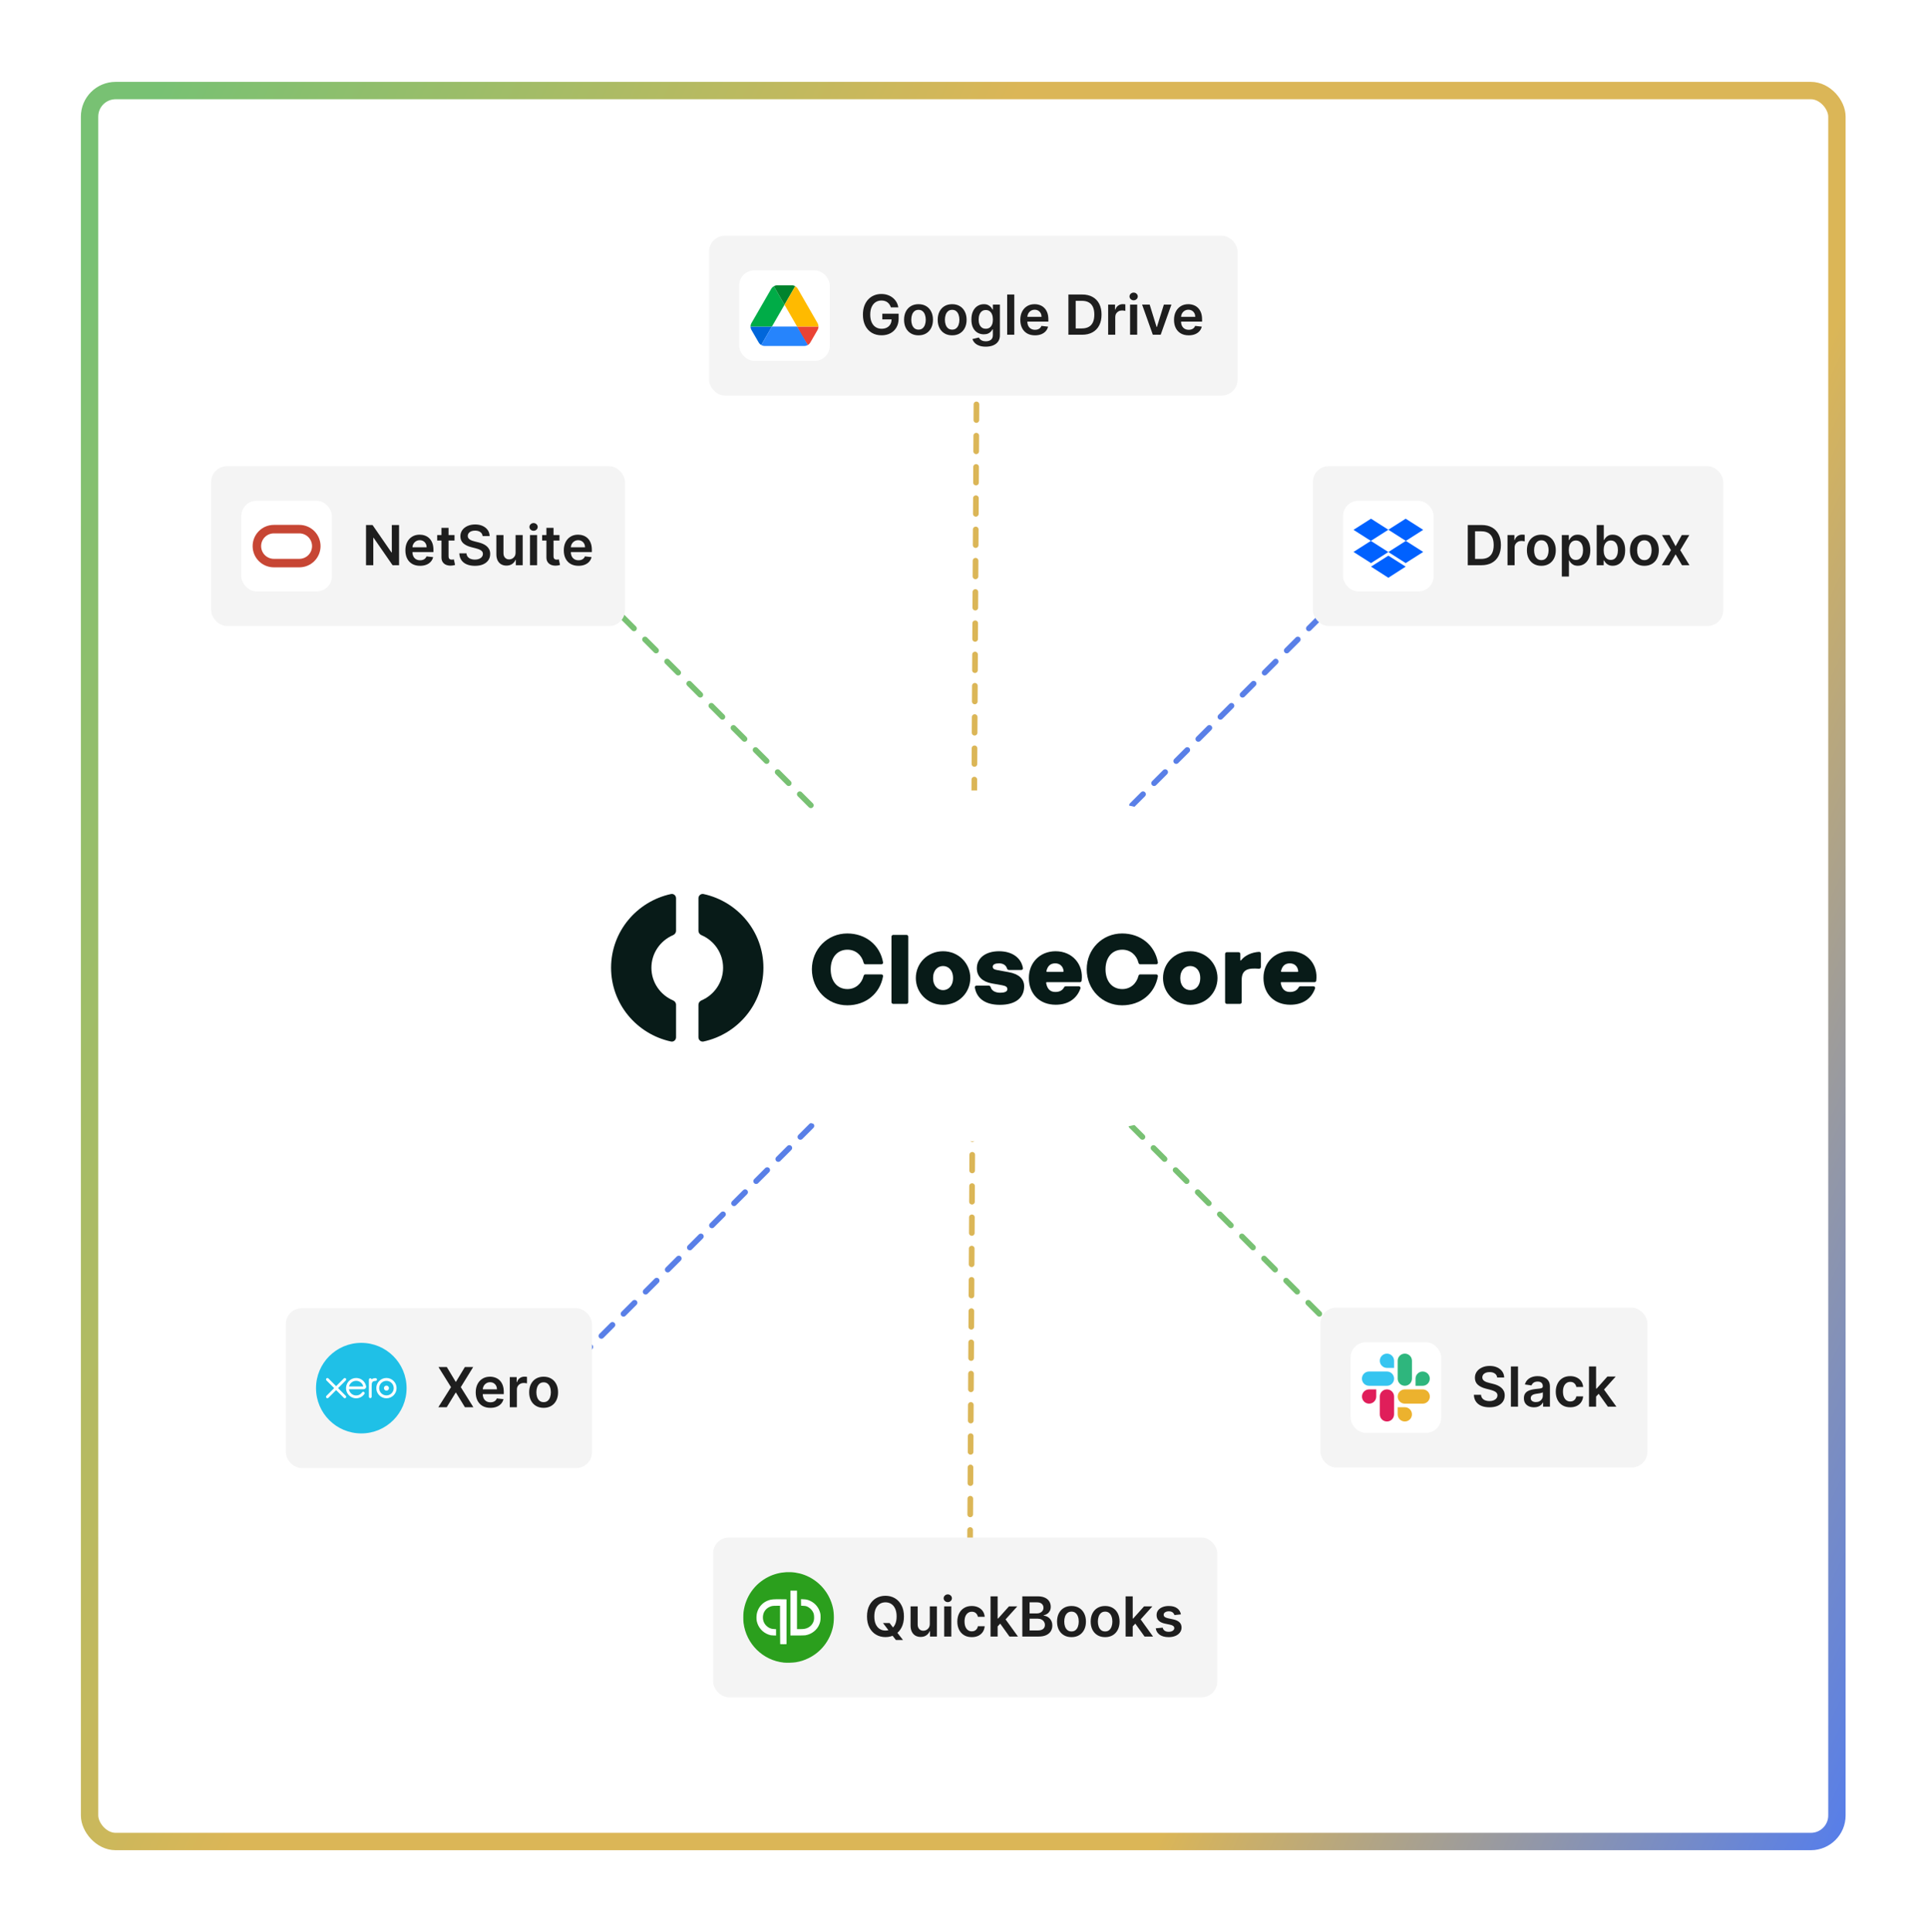<svg width="555" height="556" viewBox="0 0 555 556" fill="none" xmlns="http://www.w3.org/2000/svg">
<g filter="url(#filter0_d_229_3377)">
<rect x="21" y="19" width="508" height="509" rx="10" fill="white"/>
<rect x="23.5" y="21.5" width="503" height="504" rx="7.5" stroke="url(#paint0_linear_229_3377)" stroke-width="5"/>
<path d="M276.809 467.333L278.981 79.58" stroke="#DBB657" stroke-width="1.629" stroke-linecap="round" stroke-dasharray="4.5 4.5"/>
<path d="M145.386 405.423L409.318 141.49" stroke="#597FE7" stroke-width="1.629" stroke-linecap="round" stroke-dasharray="4.5 4.5"/>
<path d="M409.317 405.423L145.385 141.49" stroke="#78C173" stroke-width="1.629" stroke-linecap="round" stroke-dasharray="4.5 4.5"/>
<ellipse cx="278.981" cy="273.457" rx="107.528" ry="50.506" fill="white"/>
<g clip-path="url(#clip0_229_3377)">
<path d="M241.616 284.806C235.923 284.806 231.43 280.271 231.43 274.438C231.43 268.632 235.923 264.125 241.616 264.125C246.919 264.125 251.054 267.495 251.916 272.449C251.967 272.741 251.734 273 251.435 273H246.838C246.595 273 246.389 272.825 246.333 272.59C245.787 270.326 243.99 268.798 241.672 268.798C238.714 268.798 236.844 271.065 236.844 274.438C236.844 277.839 238.714 280.133 241.672 280.133C243.967 280.133 245.763 278.602 246.33 276.309C246.388 276.076 246.593 275.903 246.835 275.903H251.433C251.733 275.903 251.966 276.164 251.914 276.457C251.03 281.46 246.921 284.806 241.616 284.806Z" fill="#081B18"/>
<path d="M259.169 283.898C259.169 284.17 258.946 284.391 258.671 284.391H254.84C254.564 284.391 254.341 284.17 254.341 283.898V265.034C254.341 264.762 254.564 264.541 254.84 264.541H258.671C258.946 264.541 259.169 264.762 259.169 265.034V283.898Z" fill="#081B18"/>
<path d="M269.191 284.667C264.754 284.667 261.35 281.212 261.35 276.954C261.35 272.696 264.754 269.24 269.191 269.24C273.629 269.24 277.033 272.696 277.033 276.954C277.033 281.212 273.629 284.667 269.191 284.667ZM269.191 280.437C270.67 280.437 272.066 279.276 272.066 276.954C272.066 274.631 270.67 273.498 269.191 273.498C267.712 273.498 266.317 274.631 266.317 276.954C266.317 279.276 267.712 280.437 269.191 280.437Z" fill="#081B18"/>
<path d="M292.535 279.332C292.535 282.622 290.079 284.667 285.558 284.667C281.278 284.667 278.849 282.784 278.341 279.674C278.295 279.388 278.526 279.138 278.819 279.138H282.353C282.628 279.138 282.843 279.363 282.915 279.626C283.176 280.588 284.222 281.184 285.642 281.184C286.73 281.184 287.707 280.935 287.707 280.161C287.707 279.497 287.204 279.221 286.172 279.027L283.214 278.502C280.591 278.032 278.916 276.539 278.916 274.134C278.916 271.259 281.372 269.24 285.307 269.24C289.027 269.24 291.674 271.093 292.188 274.099C292.237 274.384 292.006 274.631 291.714 274.631H288.133C287.876 274.631 287.667 274.434 287.595 274.19C287.32 273.267 286.475 272.724 285.335 272.724C284.218 272.724 283.493 273.028 283.493 273.692C283.493 274.327 283.967 274.521 284.916 274.687L288.098 275.267C291 275.793 292.535 277.203 292.535 279.332Z" fill="#081B18"/>
<path d="M301.62 284.64C296.988 284.64 293.89 281.543 293.89 276.926C293.89 272.475 297.127 269.24 301.592 269.24C306.42 269.24 309.693 273.027 309.079 277.732C309.048 277.97 308.839 278.143 308.597 278.143H299.057C298.937 278.143 298.843 278.248 298.863 278.366C299.154 280.097 300.036 280.963 301.509 280.963C302.714 280.963 303.557 280.515 304.019 279.641C304.115 279.46 304.296 279.332 304.502 279.332H308.282C308.61 279.332 308.849 279.64 308.741 279.947C307.678 282.961 305.128 284.64 301.62 284.64ZM301.481 272.724C300.127 272.724 299.303 273.45 298.938 274.949C298.908 275.07 299.003 275.184 299.129 275.184H303.702C303.815 275.184 303.906 275.091 303.895 274.98C303.764 273.604 302.838 272.724 301.481 272.724Z" fill="#081B18"/>
<path d="M320.732 284.806C315.038 284.806 310.545 280.271 310.545 274.438C310.545 268.632 315.038 264.125 320.732 264.125C326.034 264.125 330.169 267.495 331.031 272.449C331.082 272.741 330.85 273 330.55 273H325.953C325.71 273 325.504 272.825 325.448 272.59C324.902 270.326 323.106 268.798 320.787 268.798C317.83 268.798 315.959 271.065 315.959 274.438C315.959 277.839 317.83 280.133 320.787 280.133C323.082 280.133 324.879 278.602 325.445 276.309C325.503 276.076 325.708 275.903 325.949 275.903H330.549C330.849 275.903 331.08 276.164 331.03 276.457C330.146 281.46 326.036 284.806 320.732 284.806Z" fill="#081B18"/>
<path d="M340.349 284.667C335.912 284.667 332.506 281.212 332.506 276.954C332.506 272.696 335.912 269.24 340.349 269.24C344.785 269.24 348.191 272.696 348.191 276.954C348.191 281.212 344.785 284.667 340.349 284.667ZM340.349 280.437C341.828 280.437 343.223 279.276 343.223 276.954C343.223 274.631 341.828 273.498 340.349 273.498C338.869 273.498 337.474 274.631 337.474 276.954C337.474 279.276 338.869 280.437 340.349 280.437Z" fill="#081B18"/>
<path d="M355.152 277.535V283.898C355.152 284.171 354.93 284.392 354.655 284.392H350.879C350.604 284.392 350.38 284.171 350.38 283.898V270.011C350.38 269.739 350.604 269.518 350.879 269.518H354.264C354.538 269.518 354.762 269.739 354.762 270.011V271.811C354.762 271.91 354.895 271.95 354.955 271.872C356.07 270.414 358.082 269.541 360.18 269.421C360.454 269.405 360.678 269.628 360.678 269.901V273.783C360.678 274.075 360.423 274.302 360.13 274.279C357.071 274.033 355.152 274.427 355.152 277.535Z" fill="#081B18"/>
<path d="M369.153 284.64C364.521 284.64 361.423 281.543 361.423 276.926C361.423 272.475 364.66 269.24 369.125 269.24C373.953 269.24 377.226 273.027 376.612 277.732C376.58 277.97 376.372 278.143 376.129 278.143H366.59C366.469 278.143 366.376 278.248 366.397 278.366C366.687 280.097 367.568 280.963 369.042 280.963C370.246 280.963 371.09 280.515 371.552 279.641C371.648 279.46 371.829 279.332 372.035 279.332H375.816C376.143 279.332 376.382 279.64 376.273 279.947C375.211 282.961 372.661 284.64 369.153 284.64ZM369.014 272.724C367.66 272.724 366.837 273.45 366.471 274.949C366.442 275.07 366.535 275.184 366.661 275.184H371.234C371.348 275.184 371.438 275.091 371.428 274.98C371.296 273.604 370.371 272.724 369.014 272.724Z" fill="#081B18"/>
<path d="M198.777 284.64C198.777 284.088 199.138 283.605 199.65 283.386C203.31 281.815 205.871 278.205 205.871 274.001C205.871 269.798 203.31 266.187 199.65 264.616C199.138 264.397 198.777 263.915 198.777 263.363V253.991C198.777 253.212 199.478 252.611 200.247 252.777C210.101 254.907 217.479 263.6 217.479 274.001C217.479 284.402 210.101 293.095 200.247 295.225C199.478 295.391 198.777 294.791 198.777 294.011V284.64Z" fill="#081B18"/>
<path d="M192.328 253.991C192.328 253.212 191.627 252.611 190.858 252.777C181.004 254.907 173.625 263.6 173.625 274.001C173.625 284.402 181.004 293.095 190.858 295.225C191.627 295.391 192.328 294.791 192.328 294.011V284.64C192.328 284.088 191.966 283.605 191.455 283.386C187.795 281.815 185.234 278.205 185.234 274.001C185.234 269.798 187.795 266.187 191.455 264.616C191.966 264.397 192.328 263.915 192.328 263.363V253.991Z" fill="#081B18"/>
</g>
<rect x="201.828" y="63.289" width="152.135" height="46" rx="4.547" fill="#F4F4F4"/>
<rect x="210.517" y="73.255" width="26.067" height="26.067" rx="4.345" fill="white"/>
<path d="M215.253 92.525L216.116 94.015C216.295 94.328 216.552 94.575 216.855 94.754L219.934 89.424H213.775C213.775 89.771 213.865 90.118 214.044 90.432L215.253 92.525Z" fill="#0066DA"/>
<path d="M223.551 83.154L220.471 77.824C220.169 78.003 219.911 78.25 219.732 78.563L214.044 88.417C213.868 88.724 213.776 89.071 213.775 89.425H219.934L223.551 83.154Z" fill="#00AC47"/>
<path d="M230.246 94.754C230.549 94.575 230.806 94.328 230.985 94.015L231.344 93.399L233.057 90.432C233.236 90.118 233.325 89.771 233.325 89.424H227.167L228.477 91.999L230.246 94.754Z" fill="#EA4335"/>
<path d="M223.55 83.154L226.629 77.824C226.327 77.645 225.98 77.555 225.621 77.555H221.478C221.12 77.555 220.773 77.656 220.471 77.824L223.55 83.154Z" fill="#00832D"/>
<path d="M227.168 89.424H219.934L216.855 94.754C217.157 94.933 217.504 95.022 217.863 95.022H229.239C229.597 95.022 229.945 94.922 230.247 94.754L227.168 89.424Z" fill="#2684FC"/>
<path d="M230.213 83.49L227.369 78.563C227.19 78.25 226.932 78.003 226.63 77.824L223.551 83.154L227.168 89.425H233.315C233.315 89.078 233.225 88.73 233.046 88.417L230.213 83.49Z" fill="#FFBA00"/>
<path d="M254.169 83.91C254.075 83.605 253.945 83.332 253.779 83.091C253.617 82.846 253.421 82.637 253.191 82.463C252.965 82.29 252.705 82.16 252.411 82.073C252.118 81.983 251.797 81.938 251.451 81.938C250.829 81.938 250.275 82.094 249.789 82.407C249.303 82.72 248.921 83.179 248.642 83.786C248.367 84.389 248.229 85.124 248.229 85.99C248.229 86.864 248.367 87.605 248.642 88.211C248.917 88.818 249.299 89.279 249.789 89.596C250.279 89.909 250.848 90.065 251.496 90.065C252.084 90.065 252.592 89.952 253.022 89.726C253.455 89.5 253.788 89.179 254.022 88.765C254.256 88.347 254.372 87.857 254.372 87.296L254.847 87.369H251.705V85.73H256.401V87.12C256.401 88.111 256.19 88.968 255.768 89.692C255.346 90.415 254.766 90.973 254.028 91.365C253.289 91.753 252.442 91.947 251.485 91.947C250.418 91.947 249.482 91.708 248.676 91.229C247.873 90.747 247.246 90.063 246.794 89.177C246.345 88.288 246.121 87.233 246.121 86.013C246.121 85.078 246.253 84.244 246.517 83.509C246.784 82.774 247.157 82.151 247.636 81.638C248.114 81.122 248.676 80.73 249.32 80.463C249.964 80.192 250.665 80.056 251.422 80.056C252.063 80.056 252.66 80.15 253.214 80.338C253.768 80.523 254.259 80.787 254.689 81.13C255.122 81.472 255.478 81.879 255.757 82.35C256.036 82.821 256.219 83.341 256.305 83.91H254.169ZM262.125 91.958C261.277 91.958 260.543 91.772 259.921 91.399C259.299 91.026 258.817 90.504 258.474 89.833C258.135 89.162 257.965 88.379 257.965 87.482C257.965 86.585 258.135 85.8 258.474 85.125C258.817 84.451 259.299 83.927 259.921 83.554C260.543 83.181 261.277 82.995 262.125 82.995C262.973 82.995 263.708 83.181 264.329 83.554C264.951 83.927 265.431 84.451 265.77 85.125C266.113 85.8 266.285 86.585 266.285 87.482C266.285 88.379 266.113 89.162 265.77 89.833C265.431 90.504 264.951 91.026 264.329 91.399C263.708 91.772 262.973 91.958 262.125 91.958ZM262.136 90.319C262.596 90.319 262.98 90.193 263.289 89.941C263.598 89.684 263.828 89.341 263.979 88.912C264.133 88.482 264.21 88.004 264.21 87.476C264.21 86.945 264.133 86.465 263.979 86.035C263.828 85.602 263.598 85.257 263.289 85.001C262.98 84.745 262.596 84.617 262.136 84.617C261.665 84.617 261.274 84.745 260.961 85.001C260.652 85.257 260.42 85.602 260.266 86.035C260.115 86.465 260.04 86.945 260.04 87.476C260.04 88.004 260.115 88.482 260.266 88.912C260.42 89.341 260.652 89.684 260.961 89.941C261.274 90.193 261.665 90.319 262.136 90.319ZM271.808 91.958C270.96 91.958 270.225 91.772 269.604 91.399C268.982 91.026 268.5 90.504 268.157 89.833C267.818 89.162 267.648 88.379 267.648 87.482C267.648 86.585 267.818 85.8 268.157 85.125C268.5 84.451 268.982 83.927 269.604 83.554C270.225 83.181 270.96 82.995 271.808 82.995C272.655 82.995 273.39 83.181 274.012 83.554C274.633 83.927 275.114 84.451 275.453 85.125C275.796 85.8 275.967 86.585 275.967 87.482C275.967 88.379 275.796 89.162 275.453 89.833C275.114 90.504 274.633 91.026 274.012 91.399C273.39 91.772 272.655 91.958 271.808 91.958ZM271.819 90.319C272.279 90.319 272.663 90.193 272.972 89.941C273.281 89.684 273.511 89.341 273.661 88.912C273.816 88.482 273.893 88.004 273.893 87.476C273.893 86.945 273.816 86.465 273.661 86.035C273.511 85.602 273.281 85.257 272.972 85.001C272.663 84.745 272.279 84.617 271.819 84.617C271.348 84.617 270.956 84.745 270.643 85.001C270.334 85.257 270.103 85.602 269.948 86.035C269.798 86.465 269.722 86.945 269.722 87.476C269.722 88.004 269.798 88.482 269.948 88.912C270.103 89.341 270.334 89.684 270.643 89.941C270.956 90.193 271.348 90.319 271.819 90.319ZM281.479 95.225C280.744 95.225 280.113 95.125 279.586 94.925C279.058 94.729 278.634 94.466 278.314 94.134C277.994 93.802 277.771 93.435 277.647 93.032L279.49 92.585C279.572 92.755 279.693 92.923 279.851 93.088C280.01 93.258 280.222 93.397 280.49 93.507C280.761 93.62 281.102 93.676 281.513 93.676C282.093 93.676 282.573 93.535 282.954 93.252C283.335 92.974 283.525 92.514 283.525 91.873V90.229H283.423C283.318 90.44 283.163 90.656 282.96 90.879C282.76 91.101 282.494 91.287 282.163 91.438C281.835 91.589 281.422 91.664 280.925 91.664C280.258 91.664 279.653 91.508 279.111 91.195C278.572 90.879 278.143 90.408 277.822 89.782C277.506 89.153 277.348 88.366 277.348 87.42C277.348 86.467 277.506 85.662 277.822 85.007C278.143 84.347 278.574 83.848 279.117 83.509C279.659 83.166 280.264 82.995 280.931 82.995C281.439 82.995 281.858 83.081 282.185 83.255C282.517 83.424 282.781 83.63 282.977 83.871C283.173 84.108 283.321 84.332 283.423 84.543H283.536V83.108H285.554V91.93C285.554 92.672 285.377 93.286 285.022 93.772C284.668 94.258 284.184 94.622 283.57 94.863C282.956 95.104 282.259 95.225 281.479 95.225ZM281.496 90.059C281.929 90.059 282.298 89.954 282.604 89.743C282.909 89.532 283.14 89.228 283.299 88.833C283.457 88.437 283.536 87.962 283.536 87.409C283.536 86.862 283.457 86.384 283.299 85.973C283.144 85.562 282.914 85.244 282.609 85.018C282.308 84.788 281.937 84.673 281.496 84.673C281.04 84.673 280.659 84.792 280.354 85.029C280.049 85.267 279.819 85.593 279.665 86.007C279.51 86.418 279.433 86.885 279.433 87.409C279.433 87.94 279.51 88.405 279.665 88.805C279.823 89.2 280.055 89.509 280.36 89.731C280.669 89.95 281.048 90.059 281.496 90.059ZM289.696 80.214V91.789H287.65V80.214H289.696ZM295.643 91.958C294.773 91.958 294.021 91.777 293.388 91.416C292.759 91.05 292.275 90.534 291.936 89.867C291.597 89.196 291.427 88.407 291.427 87.499C291.427 86.606 291.597 85.822 291.936 85.148C292.279 84.47 292.757 83.942 293.371 83.566C293.985 83.185 294.707 82.995 295.536 82.995C296.071 82.995 296.576 83.081 297.05 83.255C297.529 83.424 297.951 83.688 298.316 84.046C298.686 84.404 298.976 84.86 299.187 85.414C299.398 85.964 299.503 86.619 299.503 87.38V88.008H292.388V86.629H297.542C297.538 86.237 297.454 85.888 297.288 85.583C297.122 85.274 296.89 85.031 296.593 84.854C296.299 84.677 295.956 84.588 295.564 84.588C295.146 84.588 294.779 84.69 294.462 84.894C294.146 85.093 293.899 85.357 293.722 85.685C293.548 86.009 293.46 86.365 293.456 86.753V87.957C293.456 88.462 293.548 88.895 293.733 89.257C293.918 89.615 294.176 89.89 294.507 90.082C294.839 90.27 295.227 90.364 295.671 90.364C295.969 90.364 296.239 90.323 296.48 90.24C296.721 90.153 296.93 90.027 297.107 89.861C297.284 89.696 297.418 89.49 297.508 89.245L299.418 89.46C299.298 89.965 299.068 90.406 298.729 90.783C298.394 91.156 297.964 91.446 297.44 91.653C296.917 91.856 296.318 91.958 295.643 91.958ZM309.194 91.789H305.272V80.214H309.273C310.423 80.214 311.41 80.446 312.235 80.909C313.064 81.369 313.701 82.03 314.145 82.893C314.59 83.756 314.812 84.788 314.812 85.99C314.812 87.196 314.588 88.232 314.139 89.098C313.695 89.965 313.052 90.63 312.212 91.093C311.376 91.557 310.37 91.789 309.194 91.789ZM307.369 89.974H309.093C309.899 89.974 310.571 89.828 311.11 89.534C311.649 89.236 312.054 88.793 312.325 88.206C312.597 87.614 312.732 86.876 312.732 85.99C312.732 85.105 312.597 84.37 312.325 83.786C312.054 83.198 311.653 82.759 311.122 82.469C310.594 82.175 309.938 82.028 309.155 82.028H307.369V89.974ZM316.714 91.789V83.108H318.697V84.555H318.788C318.946 84.053 319.217 83.667 319.602 83.396C319.99 83.121 320.433 82.983 320.93 82.983C321.043 82.983 321.169 82.989 321.309 83C321.452 83.008 321.57 83.021 321.665 83.04V84.922C321.578 84.892 321.44 84.865 321.252 84.843C321.067 84.816 320.888 84.803 320.715 84.803C320.342 84.803 320.007 84.884 319.709 85.046C319.415 85.204 319.184 85.425 319.014 85.707C318.844 85.99 318.76 86.316 318.76 86.685V91.789H316.714ZM323.024 91.789V83.108H325.07V91.789H323.024ZM324.052 81.876C323.728 81.876 323.45 81.768 323.216 81.553C322.982 81.335 322.866 81.073 322.866 80.768C322.866 80.459 322.982 80.197 323.216 79.982C323.45 79.764 323.728 79.655 324.052 79.655C324.38 79.655 324.659 79.764 324.889 79.982C325.122 80.197 325.239 80.459 325.239 80.768C325.239 81.073 325.122 81.335 324.889 81.553C324.659 81.768 324.38 81.876 324.052 81.876ZM334.927 83.108L331.836 91.789H329.575L326.484 83.108H328.665L330.66 89.556H330.751L332.752 83.108H334.927ZM339.891 91.958C339.021 91.958 338.269 91.777 337.636 91.416C337.007 91.05 336.523 90.534 336.183 89.867C335.844 89.196 335.675 88.407 335.675 87.499C335.675 86.606 335.844 85.822 336.183 85.148C336.526 84.47 337.005 83.942 337.619 83.566C338.233 83.185 338.955 82.995 339.784 82.995C340.319 82.995 340.823 83.081 341.298 83.255C341.777 83.424 342.199 83.688 342.564 84.046C342.933 84.404 343.223 84.86 343.434 85.414C343.645 85.964 343.751 86.619 343.751 87.38V88.008H336.636V86.629H341.79C341.786 86.237 341.701 85.888 341.536 85.583C341.37 85.274 341.138 85.031 340.84 84.854C340.547 84.677 340.204 84.588 339.812 84.588C339.394 84.588 339.026 84.69 338.71 84.894C338.393 85.093 338.146 85.357 337.969 85.685C337.796 86.009 337.708 86.365 337.704 86.753V87.957C337.704 88.462 337.796 88.895 337.981 89.257C338.165 89.615 338.423 89.89 338.755 90.082C339.087 90.27 339.475 90.364 339.919 90.364C340.217 90.364 340.486 90.323 340.727 90.24C340.968 90.153 341.178 90.027 341.355 89.861C341.532 89.696 341.666 89.49 341.756 89.245L343.666 89.46C343.546 89.965 343.316 90.406 342.977 90.783C342.641 91.156 342.212 91.446 341.688 91.653C341.164 91.856 340.565 91.958 339.891 91.958Z" fill="#1E1E1E"/>
<rect x="58.495" y="129.629" width="119.135" height="46" rx="4.547" fill="#F4F4F4"/>
<rect x="67.184" y="139.596" width="26.067" height="26.067" rx="4.345" fill="white"/>
<g clip-path="url(#clip1_229_3377)">
<path d="M76.551 147.742C75.255 147.742 74.012 148.257 73.095 149.173C72.178 150.09 71.664 151.333 71.664 152.629C71.664 153.926 72.178 155.169 73.095 156.085C74.012 157.002 75.255 157.517 76.551 157.517H83.883C85.179 157.517 86.422 157.002 87.339 156.085C88.255 155.169 88.77 153.926 88.77 152.629C88.77 151.333 88.255 150.09 87.339 149.173C86.422 148.257 85.179 147.742 83.883 147.742H76.551Z" stroke="#C74634" stroke-width="2.444"/>
</g>
<path d="M112.594 146.555V158.129H110.729L105.275 150.245H105.179V158.129H103.082V146.555H104.958L110.407 154.445H110.508V146.555H112.594ZM118.631 158.299C117.761 158.299 117.009 158.118 116.376 157.756C115.747 157.391 115.263 156.875 114.924 156.208C114.584 155.537 114.415 154.748 114.415 153.84C114.415 152.947 114.584 152.163 114.924 151.489C115.266 150.811 115.745 150.283 116.359 149.906C116.973 149.526 117.695 149.336 118.524 149.336C119.059 149.336 119.563 149.422 120.038 149.595C120.517 149.765 120.939 150.029 121.304 150.387C121.673 150.745 121.964 151.201 122.175 151.754C122.386 152.304 122.491 152.96 122.491 153.721V154.348H115.376V152.969H120.53C120.526 152.578 120.441 152.229 120.276 151.924C120.11 151.615 119.878 151.372 119.58 151.195C119.287 151.018 118.944 150.929 118.552 150.929C118.134 150.929 117.766 151.031 117.45 151.234C117.133 151.434 116.887 151.698 116.709 152.026C116.536 152.35 116.448 152.706 116.444 153.094V154.298C116.444 154.802 116.536 155.236 116.721 155.597C116.905 155.955 117.163 156.23 117.495 156.423C117.827 156.611 118.215 156.705 118.659 156.705C118.957 156.705 119.226 156.664 119.467 156.581C119.709 156.494 119.918 156.368 120.095 156.202C120.272 156.036 120.406 155.831 120.496 155.586L122.406 155.801C122.286 156.306 122.056 156.747 121.717 157.123C121.381 157.496 120.952 157.787 120.428 157.994C119.904 158.197 119.305 158.299 118.631 158.299ZM128.557 149.449V151.031H123.566V149.449H128.557ZM124.798 147.369H126.844V155.518C126.844 155.793 126.886 156.004 126.968 156.151C127.055 156.295 127.168 156.392 127.308 156.445C127.447 156.498 127.601 156.524 127.771 156.524C127.899 156.524 128.016 156.515 128.121 156.496C128.231 156.477 128.314 156.46 128.37 156.445L128.715 158.045C128.606 158.082 128.449 158.124 128.246 158.169C128.046 158.214 127.801 158.241 127.511 158.248C126.999 158.263 126.537 158.186 126.126 158.016C125.716 157.843 125.39 157.576 125.149 157.214C124.911 156.852 124.795 156.4 124.798 155.857V147.369ZM136.648 149.737C136.596 149.243 136.373 148.859 135.981 148.584C135.593 148.309 135.088 148.171 134.467 148.171C134.03 148.171 133.655 148.237 133.342 148.369C133.029 148.501 132.79 148.68 132.624 148.906C132.459 149.132 132.374 149.39 132.37 149.68C132.37 149.921 132.425 150.131 132.534 150.308C132.647 150.485 132.8 150.635 132.992 150.76C133.184 150.88 133.397 150.982 133.63 151.065C133.864 151.148 134.099 151.218 134.337 151.274L135.422 151.545C135.859 151.647 136.279 151.785 136.682 151.958C137.089 152.131 137.453 152.35 137.773 152.613C138.097 152.877 138.353 153.196 138.542 153.569C138.73 153.942 138.824 154.379 138.824 154.88C138.824 155.558 138.651 156.155 138.304 156.671C137.958 157.184 137.456 157.585 136.801 157.875C136.149 158.161 135.36 158.305 134.433 158.305C133.532 158.305 132.751 158.165 132.087 157.886C131.428 157.608 130.912 157.201 130.539 156.666C130.17 156.131 129.97 155.479 129.94 154.71H132.003C132.033 155.113 132.157 155.449 132.376 155.716C132.594 155.984 132.879 156.183 133.229 156.315C133.583 156.447 133.979 156.513 134.416 156.513C134.872 156.513 135.271 156.445 135.614 156.31C135.961 156.17 136.232 155.978 136.428 155.733C136.624 155.484 136.724 155.194 136.727 154.863C136.724 154.561 136.635 154.313 136.462 154.117C136.288 153.917 136.045 153.751 135.733 153.619C135.424 153.484 135.062 153.363 134.648 153.258L133.331 152.919C132.378 152.674 131.624 152.303 131.07 151.805C130.52 151.304 130.245 150.639 130.245 149.81C130.245 149.128 130.43 148.531 130.799 148.019C131.172 147.506 131.679 147.109 132.319 146.826C132.96 146.54 133.685 146.397 134.495 146.397C135.316 146.397 136.036 146.54 136.654 146.826C137.276 147.109 137.763 147.503 138.118 148.007C138.472 148.509 138.655 149.085 138.666 149.737H136.648ZM146.136 154.478V149.449H148.182V158.129H146.198V156.587H146.108C145.912 157.073 145.59 157.47 145.141 157.779C144.697 158.088 144.148 158.242 143.497 158.242C142.928 158.242 142.425 158.116 141.988 157.864C141.554 157.608 141.215 157.236 140.97 156.75C140.725 156.261 140.603 155.669 140.603 154.976V149.449H142.649V154.659C142.649 155.209 142.8 155.646 143.101 155.97C143.402 156.295 143.798 156.457 144.288 156.457C144.589 156.457 144.881 156.383 145.164 156.236C145.446 156.089 145.678 155.871 145.859 155.581C146.044 155.287 146.136 154.919 146.136 154.478ZM150.286 158.129V149.449H152.331V158.129H150.286ZM151.314 148.217C150.99 148.217 150.711 148.109 150.478 147.894C150.244 147.676 150.127 147.414 150.127 147.109C150.127 146.8 150.244 146.538 150.478 146.323C150.711 146.105 150.99 145.995 151.314 145.995C151.642 145.995 151.921 146.105 152.151 146.323C152.384 146.538 152.501 146.8 152.501 147.109C152.501 147.414 152.384 147.676 152.151 147.894C151.921 148.109 151.642 148.217 151.314 148.217ZM158.77 149.449V151.031H153.78V149.449H158.77ZM155.012 147.369H157.058V155.518C157.058 155.793 157.099 156.004 157.182 156.151C157.269 156.295 157.382 156.392 157.521 156.445C157.66 156.498 157.815 156.524 157.984 156.524C158.113 156.524 158.229 156.515 158.335 156.496C158.444 156.477 158.527 156.46 158.583 156.445L158.928 158.045C158.819 158.082 158.663 158.124 158.459 158.169C158.259 158.214 158.015 158.241 157.724 158.248C157.212 158.263 156.75 158.186 156.34 158.016C155.929 157.843 155.603 157.576 155.362 157.214C155.125 156.852 155.008 156.4 155.012 155.857V147.369ZM164.231 158.299C163.36 158.299 162.609 158.118 161.976 157.756C161.347 157.391 160.862 156.875 160.523 156.208C160.184 155.537 160.015 154.748 160.015 153.84C160.015 152.947 160.184 152.163 160.523 151.489C160.866 150.811 161.345 150.283 161.959 149.906C162.573 149.526 163.295 149.336 164.123 149.336C164.658 149.336 165.163 149.422 165.638 149.595C166.117 149.765 166.539 150.029 166.904 150.387C167.273 150.745 167.563 151.201 167.774 151.754C167.985 152.304 168.091 152.96 168.091 153.721V154.348H160.976V152.969H166.13C166.126 152.578 166.041 152.229 165.875 151.924C165.71 151.615 165.478 151.372 165.18 151.195C164.886 151.018 164.544 150.929 164.152 150.929C163.733 150.929 163.366 151.031 163.05 151.234C162.733 151.434 162.486 151.698 162.309 152.026C162.136 152.35 162.047 152.706 162.044 153.094V154.298C162.044 154.802 162.136 155.236 162.321 155.597C162.505 155.955 162.763 156.23 163.095 156.423C163.426 156.611 163.814 156.705 164.259 156.705C164.557 156.705 164.826 156.664 165.067 156.581C165.308 156.494 165.518 156.368 165.695 156.202C165.872 156.036 166.005 155.831 166.096 155.586L168.006 155.801C167.886 156.306 167.656 156.747 167.317 157.123C166.981 157.496 166.552 157.787 166.028 157.994C165.504 158.197 164.905 158.299 164.231 158.299Z" fill="#1E1E1E"/>
<rect x="375.647" y="129.629" width="118.135" height="46" rx="4.547" fill="#F4F4F4"/>
<g clip-path="url(#clip2_229_3377)">
<path d="M384.337 139.596H410.404V165.663H384.337" fill="white"/>
<path d="M392.381 144.738L387.341 147.945L402.36 157.517L407.401 154.309M402.36 144.738L407.401 147.945L392.381 157.517L387.341 154.309M392.381 158.535L397.371 161.743L402.36 158.535L397.371 155.379L392.381 158.535Z" fill="#0061FF"/>
</g>
<path d="M424.157 158.129H420.234V146.555H424.236C425.385 146.555 426.372 146.787 427.197 147.25C428.026 147.71 428.663 148.371 429.107 149.234C429.552 150.097 429.774 151.129 429.774 152.331C429.774 153.537 429.55 154.573 429.102 155.439C428.657 156.306 428.015 156.971 427.175 157.434C426.338 157.898 425.332 158.129 424.157 158.129ZM422.331 156.315H424.055C424.861 156.315 425.534 156.168 426.072 155.874C426.611 155.577 427.016 155.134 427.288 154.546C427.559 153.955 427.694 153.216 427.694 152.331C427.694 151.445 427.559 150.711 427.288 150.127C427.016 149.539 426.615 149.1 426.084 148.81C425.556 148.516 424.901 148.369 424.117 148.369H422.331V156.315ZM431.676 158.129V149.449H433.66V150.895H433.75C433.908 150.394 434.18 150.008 434.564 149.737C434.952 149.462 435.395 149.324 435.892 149.324C436.005 149.324 436.131 149.33 436.271 149.341C436.414 149.349 436.533 149.362 436.627 149.381V151.263C436.54 151.233 436.403 151.206 436.214 151.184C436.03 151.157 435.851 151.144 435.677 151.144C435.304 151.144 434.969 151.225 434.671 151.387C434.377 151.545 434.146 151.766 433.976 152.048C433.807 152.331 433.722 152.657 433.722 153.026V158.129H431.676ZM441.415 158.299C440.567 158.299 439.833 158.112 439.211 157.739C438.589 157.366 438.107 156.845 437.764 156.174C437.425 155.503 437.256 154.72 437.256 153.823C437.256 152.926 437.425 152.141 437.764 151.466C438.107 150.792 438.589 150.268 439.211 149.895C439.833 149.522 440.567 149.336 441.415 149.336C442.263 149.336 442.998 149.522 443.619 149.895C444.241 150.268 444.721 150.792 445.06 151.466C445.403 152.141 445.575 152.926 445.575 153.823C445.575 154.72 445.403 155.503 445.06 156.174C444.721 156.845 444.241 157.366 443.619 157.739C442.998 158.112 442.263 158.299 441.415 158.299ZM441.426 156.66C441.886 156.66 442.27 156.534 442.579 156.281C442.888 156.025 443.118 155.682 443.269 155.253C443.423 154.823 443.501 154.345 443.501 153.817C443.501 153.286 443.423 152.806 443.269 152.376C443.118 151.943 442.888 151.598 442.579 151.342C442.27 151.086 441.886 150.958 441.426 150.958C440.955 150.958 440.564 151.086 440.251 151.342C439.942 151.598 439.71 151.943 439.556 152.376C439.405 152.806 439.33 153.286 439.33 153.817C439.33 154.345 439.405 154.823 439.556 155.253C439.71 155.682 439.942 156.025 440.251 156.281C440.564 156.534 440.955 156.66 441.426 156.66ZM447.311 161.385V149.449H449.323V150.884H449.442C449.547 150.673 449.696 150.449 449.888 150.212C450.08 149.97 450.34 149.765 450.668 149.595C450.996 149.422 451.414 149.336 451.923 149.336C452.594 149.336 453.198 149.507 453.737 149.85C454.28 150.189 454.709 150.692 455.026 151.359C455.346 152.022 455.506 152.836 455.506 153.8C455.506 154.754 455.35 155.564 455.037 156.23C454.724 156.897 454.298 157.406 453.76 157.756C453.221 158.107 452.61 158.282 451.929 158.282C451.431 158.282 451.019 158.199 450.691 158.033C450.363 157.868 450.099 157.668 449.9 157.434C449.704 157.197 449.551 156.973 449.442 156.762H449.357V161.385H447.311ZM449.317 153.789C449.317 154.35 449.397 154.842 449.555 155.264C449.717 155.686 449.949 156.016 450.25 156.253C450.555 156.487 450.924 156.603 451.358 156.603C451.81 156.603 452.188 156.483 452.494 156.242C452.799 155.997 453.029 155.663 453.183 155.241C453.341 154.816 453.421 154.332 453.421 153.789C453.421 153.25 453.343 152.772 453.189 152.353C453.034 151.935 452.805 151.607 452.499 151.37C452.194 151.133 451.814 151.014 451.358 151.014C450.921 151.014 450.55 151.129 450.244 151.359C449.939 151.589 449.707 151.911 449.549 152.325C449.395 152.74 449.317 153.228 449.317 153.789ZM457.348 158.129V146.555H459.394V150.884H459.479C459.585 150.673 459.733 150.449 459.926 150.212C460.118 149.97 460.378 149.765 460.705 149.595C461.033 149.422 461.451 149.336 461.96 149.336C462.631 149.336 463.235 149.507 463.774 149.85C464.317 150.189 464.746 150.692 465.063 151.359C465.383 152.022 465.543 152.836 465.543 153.8C465.543 154.754 465.387 155.564 465.074 156.23C464.761 156.897 464.336 157.406 463.797 157.756C463.258 158.107 462.648 158.282 461.966 158.282C461.468 158.282 461.056 158.199 460.728 158.033C460.4 157.868 460.136 157.668 459.937 157.434C459.741 157.197 459.588 156.973 459.479 156.762H459.36V158.129H457.348ZM459.355 153.789C459.355 154.35 459.434 154.842 459.592 155.264C459.754 155.686 459.986 156.016 460.287 156.253C460.592 156.487 460.962 156.603 461.395 156.603C461.847 156.603 462.226 156.483 462.531 156.242C462.836 155.997 463.066 155.663 463.22 155.241C463.379 154.816 463.458 154.332 463.458 153.789C463.458 153.25 463.381 152.772 463.226 152.353C463.072 151.935 462.842 151.607 462.537 151.37C462.231 151.133 461.851 151.014 461.395 151.014C460.958 151.014 460.587 151.129 460.282 151.359C459.976 151.589 459.745 151.911 459.586 152.325C459.432 152.74 459.355 153.228 459.355 153.789ZM471.069 158.299C470.221 158.299 469.487 158.112 468.865 157.739C468.243 157.366 467.761 156.845 467.418 156.174C467.079 155.503 466.909 154.72 466.909 153.823C466.909 152.926 467.079 152.141 467.418 151.466C467.761 150.792 468.243 150.268 468.865 149.895C469.487 149.522 470.221 149.336 471.069 149.336C471.917 149.336 472.651 149.522 473.273 149.895C473.895 150.268 474.375 150.792 474.714 151.466C475.057 152.141 475.229 152.926 475.229 153.823C475.229 154.72 475.057 155.503 474.714 156.174C474.375 156.845 473.895 157.366 473.273 157.739C472.651 158.112 471.917 158.299 471.069 158.299ZM471.08 156.66C471.54 156.66 471.924 156.534 472.233 156.281C472.542 156.025 472.772 155.682 472.923 155.253C473.077 154.823 473.154 154.345 473.154 153.817C473.154 153.286 473.077 152.806 472.923 152.376C472.772 151.943 472.542 151.598 472.233 151.342C471.924 151.086 471.54 150.958 471.08 150.958C470.609 150.958 470.218 151.086 469.905 151.342C469.596 151.598 469.364 151.943 469.21 152.376C469.059 152.806 468.984 153.286 468.984 153.817C468.984 154.345 469.059 154.823 469.21 155.253C469.364 155.682 469.596 156.025 469.905 156.281C470.218 156.534 470.609 156.66 471.08 156.66ZM478.312 149.449L480.064 152.653L481.844 149.449H484.008L481.392 153.789L484.054 158.129H481.9L480.064 155.004L478.244 158.129H476.074L478.718 153.789L476.141 149.449H478.312Z" fill="#1E1E1E"/>
<rect x="377.82" y="371.839" width="94.135" height="46" rx="4.547" fill="#F4F4F4"/>
<rect x="386.51" y="381.805" width="26.067" height="26.067" rx="4.345" fill="white"/>
<path d="M393.889 397.413C393.889 398.548 392.972 399.466 391.836 399.466C390.701 399.466 389.783 398.548 389.783 397.413C389.783 396.278 390.701 395.36 391.836 395.36H393.889V397.413ZM394.916 397.413C394.916 396.278 395.833 395.36 396.969 395.36C398.104 395.36 399.022 396.278 399.022 397.413V402.546C399.022 403.681 398.104 404.599 396.969 404.599C395.833 404.599 394.916 403.681 394.916 402.546V397.413Z" fill="#E01E5A"/>
<path d="M396.969 389.17C395.833 389.17 394.916 388.252 394.916 387.117C394.916 385.982 395.833 385.064 396.969 385.064C398.104 385.064 399.022 385.982 399.022 387.117V389.17H396.969ZM396.969 390.212C398.104 390.212 399.022 391.13 399.022 392.265C399.022 393.401 398.104 394.318 396.969 394.318H391.821C390.685 394.318 389.768 393.401 389.768 392.265C389.768 391.13 390.685 390.212 391.821 390.212H396.969Z" fill="#36C5F0"/>
<path d="M405.196 392.265C405.196 391.13 406.114 390.212 407.249 390.212C408.385 390.212 409.302 391.13 409.302 392.265C409.302 393.401 408.385 394.318 407.249 394.318H405.196V392.265ZM404.17 392.265C404.17 393.401 403.252 394.318 402.117 394.318C400.981 394.318 400.063 393.401 400.063 392.265V387.117C400.063 385.982 400.981 385.064 402.117 385.064C403.252 385.064 404.17 385.982 404.17 387.117V392.265Z" fill="#2EB67D"/>
<path d="M402.117 400.492C403.252 400.492 404.17 401.41 404.17 402.546C404.17 403.681 403.252 404.599 402.117 404.599C400.981 404.599 400.063 403.681 400.063 402.546V400.492H402.117ZM402.117 399.466C400.981 399.466 400.063 398.548 400.063 397.413C400.063 396.278 400.981 395.36 402.117 395.36H407.265C408.4 395.36 409.318 396.278 409.318 397.413C409.318 398.548 408.4 399.466 407.265 399.466H402.117Z" fill="#ECB22E"/>
<path d="M428.697 391.946C428.645 391.453 428.422 391.068 428.031 390.793C427.643 390.518 427.138 390.381 426.516 390.381C426.079 390.381 425.704 390.447 425.391 390.579C425.079 390.71 424.839 390.889 424.674 391.115C424.508 391.342 424.423 391.6 424.419 391.89C424.419 392.131 424.474 392.34 424.583 392.517C424.696 392.694 424.849 392.845 425.041 392.969C425.233 393.09 425.446 393.191 425.68 393.274C425.913 393.357 426.149 393.427 426.386 393.483L427.471 393.755C427.908 393.856 428.328 393.994 428.731 394.167C429.138 394.341 429.502 394.559 429.822 394.823C430.146 395.087 430.402 395.405 430.591 395.778C430.779 396.151 430.873 396.588 430.873 397.089C430.873 397.767 430.7 398.365 430.353 398.881C430.007 399.393 429.506 399.794 428.85 400.085C428.198 400.371 427.409 400.514 426.482 400.514C425.582 400.514 424.8 400.375 424.137 400.096C423.477 399.817 422.961 399.41 422.588 398.875C422.219 398.34 422.019 397.688 421.989 396.92H424.052C424.082 397.323 424.206 397.658 424.425 397.926C424.643 398.193 424.928 398.393 425.278 398.525C425.632 398.657 426.028 398.723 426.465 398.723C426.921 398.723 427.32 398.655 427.663 398.519C428.01 398.38 428.281 398.187 428.477 397.943C428.673 397.694 428.773 397.404 428.777 397.072C428.773 396.771 428.684 396.522 428.511 396.326C428.338 396.127 428.095 395.961 427.782 395.829C427.473 395.693 427.111 395.573 426.697 395.467L425.38 395.128C424.427 394.883 423.673 394.512 423.119 394.015C422.569 393.514 422.294 392.849 422.294 392.02C422.294 391.338 422.479 390.741 422.848 390.228C423.221 389.716 423.728 389.318 424.368 389.036C425.009 388.749 425.734 388.606 426.544 388.606C427.366 388.606 428.085 388.749 428.703 389.036C429.325 389.318 429.813 389.712 430.167 390.217C430.521 390.718 430.704 391.294 430.715 391.946H428.697ZM434.698 388.764V400.339H432.652V388.764H434.698ZM439.3 400.514C438.75 400.514 438.254 400.416 437.813 400.22C437.376 400.02 437.03 399.727 436.774 399.339C436.521 398.95 436.395 398.472 436.395 397.903C436.395 397.413 436.485 397.008 436.666 396.688C436.847 396.368 437.094 396.111 437.407 395.919C437.719 395.727 438.072 395.582 438.463 395.484C438.859 395.382 439.268 395.309 439.69 395.264C440.198 395.211 440.611 395.164 440.928 395.122C441.244 395.077 441.474 395.009 441.617 394.919C441.764 394.825 441.837 394.68 441.837 394.484V394.45C441.837 394.024 441.711 393.694 441.459 393.461C441.206 393.227 440.843 393.11 440.368 393.11C439.867 393.11 439.469 393.22 439.176 393.438C438.885 393.657 438.689 393.915 438.588 394.213L436.678 393.941C436.828 393.414 437.077 392.973 437.424 392.619C437.77 392.261 438.194 391.993 438.695 391.816C439.196 391.635 439.75 391.545 440.357 391.545C440.775 391.545 441.191 391.594 441.606 391.692C442.02 391.79 442.399 391.952 442.742 392.178C443.085 392.4 443.36 392.704 443.567 393.088C443.778 393.472 443.883 393.953 443.883 394.529V400.339H441.917V399.146H441.849C441.724 399.388 441.549 399.614 441.323 399.825C441.101 400.032 440.82 400.199 440.481 400.328C440.146 400.452 439.752 400.514 439.3 400.514ZM439.831 399.011C440.242 399.011 440.598 398.93 440.899 398.768C441.201 398.602 441.432 398.383 441.594 398.112C441.76 397.841 441.843 397.545 441.843 397.225V396.202C441.779 396.255 441.67 396.304 441.515 396.349C441.365 396.394 441.195 396.434 441.007 396.468C440.818 396.501 440.632 396.532 440.447 396.558C440.262 396.584 440.102 396.607 439.967 396.626C439.662 396.667 439.388 396.735 439.147 396.829C438.906 396.923 438.716 397.055 438.576 397.225C438.437 397.391 438.367 397.605 438.367 397.869C438.367 398.246 438.505 398.53 438.78 398.723C439.055 398.915 439.405 399.011 439.831 399.011ZM449.727 400.508C448.86 400.508 448.116 400.318 447.495 399.938C446.877 399.557 446.4 399.031 446.065 398.361C445.733 397.686 445.567 396.91 445.567 396.032C445.567 395.151 445.737 394.373 446.076 393.698C446.415 393.02 446.894 392.493 447.512 392.116C448.133 391.735 448.868 391.545 449.716 391.545C450.42 391.545 451.044 391.675 451.586 391.935C452.133 392.191 452.568 392.555 452.892 393.026C453.216 393.493 453.401 394.039 453.446 394.665H451.49C451.411 394.246 451.223 393.898 450.925 393.619C450.631 393.337 450.238 393.195 449.744 393.195C449.326 393.195 448.958 393.308 448.642 393.534C448.325 393.757 448.079 394.077 447.902 394.495C447.728 394.913 447.642 395.414 447.642 395.998C447.642 396.59 447.728 397.099 447.902 397.524C448.075 397.946 448.318 398.272 448.631 398.502C448.947 398.728 449.318 398.841 449.744 398.841C450.045 398.841 450.315 398.785 450.552 398.672C450.793 398.555 450.995 398.387 451.157 398.169C451.319 397.95 451.43 397.685 451.49 397.372H453.446C453.397 397.986 453.216 398.53 452.903 399.005C452.59 399.476 452.165 399.845 451.626 400.113C451.087 400.377 450.454 400.508 449.727 400.508ZM456.991 397.615L456.985 395.145H457.313L460.433 391.658H462.823L458.986 395.931H458.562L456.991 397.615ZM455.126 400.339V388.764H457.172V400.339H455.126ZM460.574 400.339L457.748 396.388L459.127 394.947L463.021 400.339H460.574Z" fill="#1E1E1E"/>
<rect x="80" y="372" width="88.135" height="46" rx="4.547" fill="#F4F4F4"/>
<path d="M101.723 408.034C108.921 408.034 114.756 402.198 114.756 395C114.756 387.801 108.922 381.966 101.723 381.966C94.524 381.966 88.689 387.801 88.689 395C88.689 402.198 94.524 408.034 101.723 408.034Z" fill="#1FC0E7"/>
<path d="M95.04 394.996L97.26 392.766C97.333 392.692 97.374 392.592 97.374 392.487C97.374 392.267 97.196 392.088 96.976 392.088C96.869 392.088 96.769 392.13 96.694 392.207L94.475 394.427L92.248 392.203C92.172 392.129 92.073 392.088 91.967 392.088C91.747 392.088 91.569 392.267 91.569 392.486C91.569 392.593 91.612 392.695 91.688 392.77L93.908 394.993L91.689 397.217C91.612 397.295 91.569 397.395 91.569 397.503C91.569 397.723 91.747 397.901 91.967 397.901C92.073 397.901 92.172 397.861 92.248 397.785L94.472 395.56L96.688 397.777C96.767 397.858 96.868 397.901 96.976 397.901C97.195 397.901 97.374 397.723 97.374 397.503C97.374 397.397 97.333 397.297 97.258 397.222L95.039 394.994L95.04 394.996ZM108.236 394.996C108.236 395.395 108.561 395.72 108.96 395.72C109.358 395.72 109.682 395.395 109.682 394.996C109.682 394.596 109.358 394.271 108.96 394.271C108.562 394.271 108.238 394.596 108.238 394.996H108.236ZM106.866 394.996C106.866 393.84 107.805 392.899 108.96 392.899C110.113 392.899 111.053 393.84 111.053 394.996C111.053 396.151 110.113 397.092 108.96 397.092C107.805 397.092 106.866 396.152 106.866 394.996ZM106.043 394.996C106.043 396.606 107.352 397.917 108.96 397.917C110.568 397.917 111.877 396.607 111.877 394.996C111.877 393.386 110.568 392.074 108.96 392.074C107.351 392.074 106.043 393.385 106.043 394.996V394.996ZM105.836 392.124H105.714C105.346 392.124 104.992 392.24 104.696 392.469C104.655 392.291 104.495 392.156 104.305 392.156C104.087 392.156 103.911 392.333 103.911 392.552L103.913 397.473C103.913 397.691 104.092 397.869 104.309 397.869C104.528 397.869 104.707 397.691 104.707 397.472V394.446C104.707 393.438 104.8 393.03 105.662 392.922C105.743 392.912 105.829 392.914 105.83 392.914C106.065 392.905 106.233 392.743 106.233 392.523C106.233 392.303 106.054 392.125 105.834 392.125L105.836 392.124ZM98.198 394.515C98.198 394.504 98.199 394.492 98.199 394.482C98.43 393.566 99.257 392.89 100.241 392.89C101.238 392.89 102.072 393.582 102.292 394.514H98.197L98.198 394.515ZM103.106 394.44C102.934 393.627 102.49 392.959 101.814 392.531C100.825 391.902 99.519 391.936 98.564 392.618C97.784 393.172 97.334 394.08 97.334 395.016C97.334 395.25 97.363 395.487 97.421 395.721C97.716 396.879 98.711 397.757 99.897 397.903C100.249 397.946 100.592 397.926 100.946 397.833C101.251 397.758 101.546 397.635 101.818 397.46C102.1 397.279 102.336 397.039 102.565 396.752C102.569 396.747 102.573 396.743 102.578 396.737C102.737 396.54 102.707 396.258 102.533 396.125C102.386 396.012 102.139 395.966 101.946 396.215C101.904 396.276 101.857 396.337 101.807 396.398C101.652 396.569 101.461 396.734 101.231 396.863C100.938 397.019 100.606 397.108 100.252 397.11C99.095 397.097 98.476 396.287 98.255 395.71C98.217 395.602 98.188 395.49 98.167 395.374L98.161 395.314H102.314C102.883 395.301 103.189 394.898 103.105 394.439L103.106 394.44Z" fill="white"/>
<path d="M126.339 388.926L128.888 393.164H128.979L131.539 388.926H133.929L130.363 394.713L133.986 400.5H131.556L128.979 396.29H128.888L126.311 400.5H123.892L127.549 394.713L123.937 388.926H126.339ZM138.877 400.67C138.007 400.67 137.255 400.489 136.622 400.127C135.993 399.762 135.509 399.245 135.17 398.578C134.831 397.908 134.661 397.118 134.661 396.21C134.661 395.317 134.831 394.534 135.17 393.859C135.513 393.181 135.991 392.654 136.606 392.277C137.22 391.896 137.941 391.706 138.77 391.706C139.305 391.706 139.81 391.793 140.285 391.966C140.763 392.136 141.185 392.399 141.551 392.757C141.92 393.115 142.21 393.571 142.421 394.125C142.632 394.675 142.738 395.331 142.738 396.092V396.719H135.622V395.34H140.776C140.773 394.948 140.688 394.6 140.522 394.295C140.356 393.986 140.125 393.743 139.827 393.566C139.533 393.388 139.19 393.3 138.798 393.3C138.38 393.3 138.013 393.402 137.696 393.605C137.38 393.805 137.133 394.068 136.956 394.396C136.783 394.72 136.694 395.076 136.69 395.464V396.668C136.69 397.173 136.783 397.606 136.967 397.968C137.152 398.326 137.41 398.601 137.741 398.793C138.073 398.982 138.461 399.076 138.906 399.076C139.203 399.076 139.473 399.034 139.714 398.951C139.955 398.865 140.164 398.739 140.341 398.573C140.518 398.407 140.652 398.202 140.742 397.957L142.653 398.172C142.532 398.676 142.302 399.117 141.963 399.494C141.628 399.867 141.198 400.157 140.675 400.364C140.151 400.568 139.552 400.67 138.877 400.67ZM144.468 400.5V391.819H146.452V393.266H146.542C146.701 392.765 146.972 392.379 147.356 392.107C147.744 391.832 148.187 391.695 148.684 391.695C148.797 391.695 148.924 391.7 149.063 391.712C149.206 391.719 149.325 391.733 149.419 391.751V393.633C149.332 393.603 149.195 393.577 149.007 393.554C148.822 393.528 148.643 393.515 148.47 393.515C148.097 393.515 147.761 393.596 147.464 393.758C147.17 393.916 146.938 394.136 146.768 394.419C146.599 394.701 146.514 395.027 146.514 395.397V400.5H144.468ZM154.207 400.67C153.36 400.67 152.625 400.483 152.003 400.11C151.382 399.737 150.899 399.215 150.556 398.545C150.217 397.874 150.048 397.09 150.048 396.193C150.048 395.297 150.217 394.511 150.556 393.837C150.899 393.162 151.382 392.639 152.003 392.266C152.625 391.893 153.36 391.706 154.207 391.706C155.055 391.706 155.79 391.893 156.412 392.266C157.033 392.639 157.514 393.162 157.853 393.837C158.196 394.511 158.367 395.297 158.367 396.193C158.367 397.09 158.196 397.874 157.853 398.545C157.514 399.215 157.033 399.737 156.412 400.11C155.79 400.483 155.055 400.67 154.207 400.67ZM154.219 399.031C154.678 399.031 155.063 398.904 155.372 398.652C155.681 398.396 155.91 398.053 156.061 397.623C156.216 397.194 156.293 396.715 156.293 396.188C156.293 395.657 156.216 395.176 156.061 394.747C155.91 394.313 155.681 393.969 155.372 393.712C155.063 393.456 154.678 393.328 154.219 393.328C153.748 393.328 153.356 393.456 153.043 393.712C152.734 393.969 152.503 394.313 152.348 394.747C152.197 395.176 152.122 395.657 152.122 396.188C152.122 396.715 152.197 397.194 152.348 397.623C152.503 398.053 152.734 398.396 153.043 398.652C153.356 398.904 153.748 399.031 154.219 399.031Z" fill="#1E1E1E"/>
<rect x="203" y="438" width="145.135" height="46" rx="4.547" fill="#F4F4F4"/>
<circle cx="224.529" cy="461.201" r="10.834" fill="white"/>
<path d="M223.326 473.998C217.303 473.345 212.535 468.642 211.757 462.586C211.666 461.884 211.666 460.131 211.757 459.43C212.326 455.001 214.968 451.279 218.946 449.304C222.102 447.737 225.916 447.527 229.207 448.738C233.405 450.282 236.517 453.857 237.49 458.253C237.845 459.855 237.845 462.161 237.49 463.762C236.621 467.686 234.052 470.976 230.5 472.711C229.237 473.329 228.212 473.659 226.826 473.895C226.021 474.032 224.148 474.087 223.326 473.998ZM224.129 462.241V455.786L222.379 455.764C220.374 455.743 219.777 455.795 219.007 456.051C217.321 456.61 216.077 457.949 215.632 459.683C215.451 460.387 215.426 461.441 215.573 462.107C215.97 463.906 217.258 465.349 219.011 465.957C219.54 466.14 219.67 466.161 220.357 466.184L221.117 466.208V465.291V464.374L220.529 464.346C219.594 464.3 218.936 464.009 218.276 463.348C217.478 462.548 217.163 461.399 217.415 460.211C217.617 459.258 218.276 458.427 219.166 458.003C219.821 457.691 220.089 457.646 221.263 457.646H222.265V463.145C222.265 466.169 222.282 468.661 222.304 468.683C222.326 468.705 222.746 468.715 223.237 468.707L224.129 468.685V462.23L224.129 462.241ZM229.552 466.139C231.341 465.849 232.904 464.639 233.548 463.046C233.845 462.309 233.928 461.865 233.933 460.979C233.937 460.285 233.916 460.067 233.807 459.663C233.394 458.13 232.389 456.916 230.979 456.246C230.294 455.921 229.838 455.811 229.019 455.774L228.286 455.741L228.302 456.682L228.318 457.623L228.978 457.658C229.688 457.694 229.962 457.771 230.436 458.061C231.136 458.49 231.66 459.111 231.919 459.817C232.086 460.273 232.126 461.327 231.995 461.845C231.762 462.774 231.15 463.533 230.294 463.957C229.67 464.266 229.144 464.36 228.017 464.363L227.142 464.365V458.828V453.291H226.195H225.248V459.746V466.201L227.214 466.2C228.313 466.2 229.343 466.174 229.552 466.139Z" fill="#2B9F1D"/>
<path d="M251.9 462.612H253.799L254.923 464.07L255.726 465.019L257.653 467.495H255.618L254.307 465.833L253.748 465.042L251.9 462.612ZM257.93 460.713C257.93 461.96 257.696 463.028 257.229 463.917C256.766 464.803 256.133 465.481 255.33 465.952C254.531 466.423 253.625 466.658 252.612 466.658C251.598 466.658 250.69 466.423 249.888 465.952C249.089 465.477 248.456 464.797 247.989 463.912C247.525 463.022 247.294 461.956 247.294 460.713C247.294 459.466 247.525 458.399 247.989 457.514C248.456 456.625 249.089 455.945 249.888 455.474C250.69 455.003 251.598 454.767 252.612 454.767C253.625 454.767 254.531 455.003 255.33 455.474C256.133 455.945 256.766 456.625 257.229 457.514C257.696 458.399 257.93 459.466 257.93 460.713ZM255.822 460.713C255.822 459.835 255.684 459.095 255.409 458.492C255.138 457.885 254.761 457.427 254.279 457.118C253.797 456.806 253.241 456.649 252.612 456.649C251.982 456.649 251.427 456.806 250.944 457.118C250.462 457.427 250.084 457.885 249.808 458.492C249.537 459.095 249.402 459.835 249.402 460.713C249.402 461.591 249.537 462.333 249.808 462.939C250.084 463.542 250.462 464 250.944 464.313C251.427 464.622 251.982 464.776 252.612 464.776C253.241 464.776 253.797 464.622 254.279 464.313C254.761 464 255.138 463.542 255.409 462.939C255.684 462.333 255.822 461.591 255.822 460.713ZM265.37 462.849V457.819H267.416V466.5H265.432V464.957H265.342C265.146 465.443 264.824 465.841 264.375 466.15C263.931 466.459 263.383 466.613 262.731 466.613C262.162 466.613 261.659 466.487 261.222 466.234C260.789 465.978 260.449 465.607 260.205 465.121C259.96 464.631 259.837 464.04 259.837 463.346V457.819H261.883V463.03C261.883 463.58 262.034 464.017 262.335 464.341C262.637 464.665 263.032 464.827 263.522 464.827C263.823 464.827 264.115 464.754 264.398 464.607C264.681 464.46 264.912 464.241 265.093 463.951C265.278 463.657 265.37 463.29 265.37 462.849ZM269.52 466.5V457.819H271.566V466.5H269.52ZM270.548 456.587C270.224 456.587 269.946 456.48 269.712 456.265C269.478 456.046 269.362 455.785 269.362 455.479C269.362 455.17 269.478 454.909 269.712 454.694C269.946 454.475 270.224 454.366 270.548 454.366C270.876 454.366 271.155 454.475 271.385 454.694C271.618 454.909 271.735 455.17 271.735 455.479C271.735 455.785 271.618 456.046 271.385 456.265C271.155 456.48 270.876 456.587 270.548 456.587ZM277.456 466.67C276.589 466.67 275.845 466.479 275.224 466.099C274.606 465.718 274.129 465.193 273.794 464.522C273.462 463.848 273.296 463.071 273.296 462.193C273.296 461.312 273.466 460.534 273.805 459.859C274.144 459.181 274.623 458.654 275.241 458.277C275.862 457.896 276.597 457.706 277.445 457.706C278.149 457.706 278.773 457.836 279.315 458.096C279.862 458.352 280.297 458.716 280.621 459.187C280.945 459.654 281.13 460.2 281.175 460.826H279.219C279.14 460.408 278.952 460.059 278.654 459.78C278.36 459.498 277.967 459.356 277.473 459.356C277.055 459.356 276.687 459.469 276.371 459.695C276.054 459.918 275.808 460.238 275.631 460.656C275.457 461.074 275.371 461.576 275.371 462.16C275.371 462.751 275.457 463.26 275.631 463.686C275.804 464.107 276.047 464.433 276.36 464.663C276.676 464.889 277.047 465.002 277.473 465.002C277.774 465.002 278.044 464.946 278.281 464.833C278.522 464.716 278.724 464.548 278.886 464.33C279.048 464.111 279.159 463.846 279.219 463.533H281.175C281.126 464.147 280.945 464.691 280.632 465.166C280.32 465.637 279.894 466.006 279.355 466.274C278.816 466.538 278.183 466.67 277.456 466.67ZM284.72 463.776L284.714 461.306H285.042L288.162 457.819H290.552L286.715 462.092H286.291L284.72 463.776ZM282.855 466.5V454.926H284.901V466.5H282.855ZM288.303 466.5L285.477 462.55L286.856 461.108L290.75 466.5H288.303ZM292.006 466.5V454.926H296.437C297.273 454.926 297.969 455.057 298.522 455.321C299.08 455.581 299.496 455.937 299.771 456.389C300.05 456.841 300.19 457.354 300.19 457.927C300.19 458.398 300.099 458.801 299.918 459.136C299.737 459.468 299.494 459.737 299.189 459.944C298.884 460.151 298.543 460.3 298.166 460.391V460.504C298.577 460.526 298.971 460.652 299.347 460.882C299.728 461.108 300.039 461.429 300.28 461.843C300.521 462.258 300.642 462.759 300.642 463.346C300.642 463.945 300.497 464.484 300.207 464.963C299.916 465.438 299.479 465.812 298.895 466.087C298.311 466.362 297.577 466.5 296.691 466.5H292.006ZM294.103 464.748H296.358C297.119 464.748 297.667 464.603 298.002 464.313C298.342 464.019 298.511 463.642 298.511 463.183C298.511 462.84 298.426 462.531 298.257 462.256C298.087 461.977 297.846 461.758 297.533 461.6C297.221 461.438 296.848 461.357 296.414 461.357H294.103V464.748ZM294.103 459.848H296.177C296.539 459.848 296.865 459.782 297.155 459.65C297.445 459.515 297.673 459.324 297.839 459.079C298.008 458.831 298.093 458.537 298.093 458.198C298.093 457.749 297.935 457.38 297.618 457.09C297.305 456.8 296.84 456.655 296.222 456.655H294.103V459.848ZM306.162 466.67C305.314 466.67 304.579 466.483 303.958 466.11C303.336 465.737 302.854 465.215 302.511 464.545C302.172 463.874 302.002 463.09 302.002 462.193C302.002 461.297 302.172 460.511 302.511 459.837C302.854 459.162 303.336 458.639 303.958 458.266C304.579 457.893 305.314 457.706 306.162 457.706C307.01 457.706 307.744 457.893 308.366 458.266C308.988 458.639 309.468 459.162 309.807 459.837C310.15 460.511 310.321 461.297 310.321 462.193C310.321 463.09 310.15 463.874 309.807 464.545C309.468 465.215 308.988 465.737 308.366 466.11C307.744 466.483 307.01 466.67 306.162 466.67ZM306.173 465.031C306.633 465.031 307.017 464.904 307.326 464.652C307.635 464.396 307.865 464.053 308.016 463.623C308.17 463.194 308.247 462.715 308.247 462.188C308.247 461.657 308.17 461.176 308.016 460.747C307.865 460.313 307.635 459.969 307.326 459.712C307.017 459.456 306.633 459.328 306.173 459.328C305.702 459.328 305.31 459.456 304.998 459.712C304.689 459.969 304.457 460.313 304.303 460.747C304.152 461.176 304.076 461.657 304.076 462.188C304.076 462.715 304.152 463.194 304.303 463.623C304.457 464.053 304.689 464.396 304.998 464.652C305.31 464.904 305.702 465.031 306.173 465.031ZM315.844 466.67C314.997 466.67 314.262 466.483 313.64 466.11C313.019 465.737 312.536 465.215 312.194 464.545C311.854 463.874 311.685 463.09 311.685 462.193C311.685 461.297 311.854 460.511 312.194 459.837C312.536 459.162 313.019 458.639 313.64 458.266C314.262 457.893 314.997 457.706 315.844 457.706C316.692 457.706 317.427 457.893 318.049 458.266C318.67 458.639 319.151 459.162 319.49 459.837C319.833 460.511 320.004 461.297 320.004 462.193C320.004 463.09 319.833 463.874 319.49 464.545C319.151 465.215 318.67 465.737 318.049 466.11C317.427 466.483 316.692 466.67 315.844 466.67ZM315.856 465.031C316.315 465.031 316.7 464.904 317.009 464.652C317.318 464.396 317.548 464.053 317.698 463.623C317.853 463.194 317.93 462.715 317.93 462.188C317.93 461.657 317.853 461.176 317.698 460.747C317.548 460.313 317.318 459.969 317.009 459.712C316.7 459.456 316.315 459.328 315.856 459.328C315.385 459.328 314.993 459.456 314.68 459.712C314.371 459.969 314.14 460.313 313.985 460.747C313.834 461.176 313.759 461.657 313.759 462.188C313.759 462.715 313.834 463.194 313.985 463.623C314.14 464.053 314.371 464.396 314.68 464.652C314.993 464.904 315.385 465.031 315.856 465.031ZM323.606 463.776L323.6 461.306H323.928L327.047 457.819H329.438L325.601 462.092H325.177L323.606 463.776ZM321.741 466.5V454.926H323.786V466.5H321.741ZM327.189 466.5L324.363 462.55L325.742 461.108L329.636 466.5H327.189ZM337.662 460.114L335.797 460.317C335.745 460.129 335.652 459.952 335.52 459.786C335.392 459.62 335.219 459.486 335.001 459.385C334.782 459.283 334.515 459.232 334.198 459.232C333.772 459.232 333.414 459.324 333.124 459.509C332.838 459.694 332.697 459.933 332.7 460.227C332.697 460.479 332.789 460.685 332.977 460.843C333.169 461.001 333.486 461.131 333.927 461.233L335.407 461.549C336.229 461.726 336.839 462.007 337.239 462.391C337.642 462.776 337.845 463.279 337.849 463.9C337.845 464.447 337.685 464.929 337.369 465.347C337.056 465.762 336.621 466.086 336.063 466.319C335.505 466.553 334.865 466.67 334.142 466.67C333.079 466.67 332.224 466.447 331.576 466.003C330.928 465.554 330.541 464.931 330.417 464.132L332.412 463.94C332.503 464.332 332.695 464.627 332.989 464.827C333.282 465.027 333.665 465.127 334.136 465.127C334.622 465.127 335.012 465.027 335.306 464.827C335.603 464.627 335.752 464.381 335.752 464.087C335.752 463.838 335.656 463.633 335.464 463.471C335.276 463.309 334.982 463.184 334.582 463.098L333.102 462.787C332.269 462.614 331.653 462.322 331.254 461.911C330.854 461.496 330.656 460.973 330.66 460.34C330.656 459.805 330.801 459.341 331.095 458.949C331.393 458.554 331.806 458.249 332.333 458.034C332.864 457.815 333.477 457.706 334.17 457.706C335.187 457.706 335.988 457.923 336.572 458.356C337.159 458.789 337.523 459.375 337.662 460.114Z" fill="#1E1E1E"/>
</g>
<defs>
<filter id="filter0_d_229_3377" x="0.458" y="0.741" width="553.648" height="554.648" filterUnits="userSpaceOnUse" color-interpolation-filters="sRGB">
<feFlood flood-opacity="0" result="BackgroundImageFix"/>
<feColorMatrix in="SourceAlpha" type="matrix" values="0 0 0 0 0 0 0 0 0 0 0 0 0 0 0 0 0 0 127 0" result="hardAlpha"/>
<feOffset dx="2.282" dy="4.565"/>
<feGaussianBlur stdDeviation="11.412"/>
<feComposite in2="hardAlpha" operator="out"/>
<feColorMatrix type="matrix" values="0 0 0 0 0 0 0 0 0 0 0 0 0 0 0 0 0 0 0.15 0"/>
<feBlend mode="normal" in2="BackgroundImageFix" result="effect1_dropShadow_229_3377"/>
<feBlend mode="normal" in="SourceGraphic" in2="effect1_dropShadow_229_3377" result="shape"/>
</filter>
<linearGradient id="paint0_linear_229_3377" x1="35.514" y1="39.411" x2="624.54" y2="303.372" gradientUnits="userSpaceOnUse">
<stop stop-color="#78C173"/>
<stop offset="0.35" stop-color="#DBB657"/>
<stop offset="0.725" stop-color="#DBB657"/>
<stop offset="1" stop-color="#597FE7"/>
</linearGradient>
<clipPath id="clip0_229_3377">
<rect width="204.195" height="43.446" fill="white" transform="translate(173.625 252.277)"/>
</clipPath>
<clipPath id="clip1_229_3377">
<rect width="19.551" height="12.219" fill="white" transform="translate(70.442 146.52)"/>
</clipPath>
<clipPath id="clip2_229_3377">
<rect x="384.337" y="139.596" width="26.067" height="26.067" rx="4.345" fill="white"/>
</clipPath>
</defs>
</svg>
